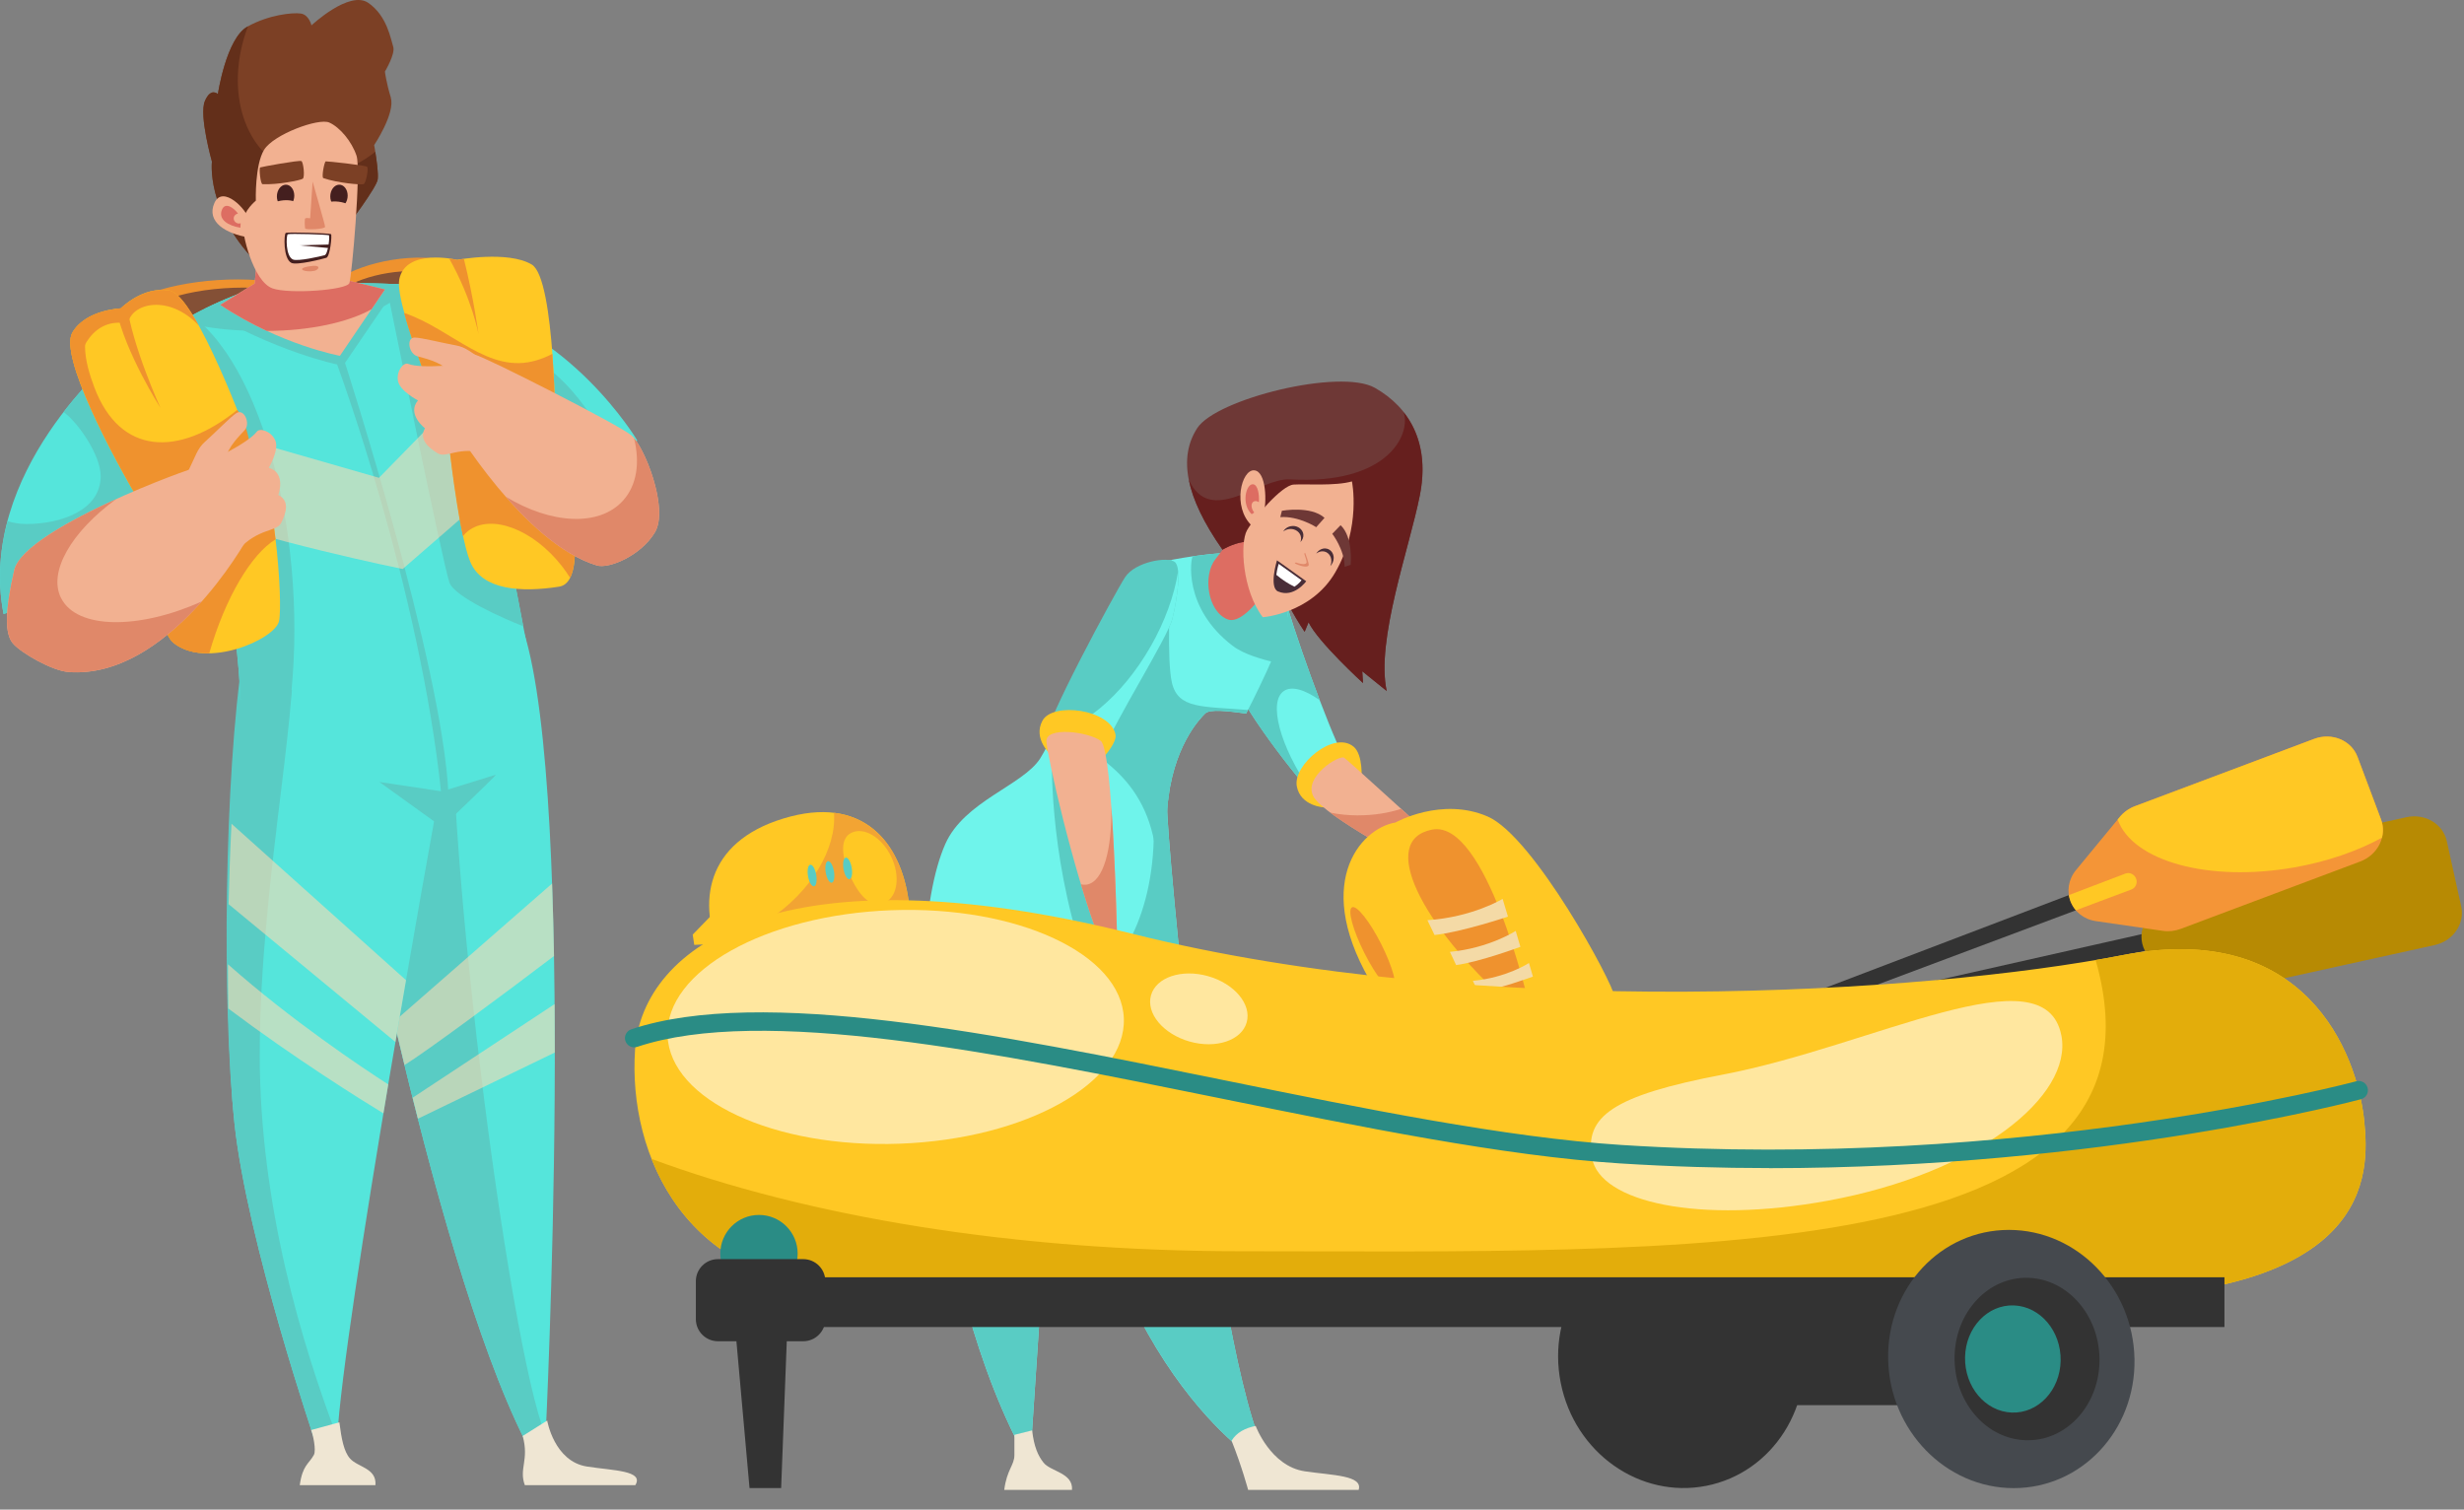 <?xml version="1.0" encoding="UTF-8"?> <svg xmlns="http://www.w3.org/2000/svg" width="506" height="310" viewBox="0 0 506 310" fill="none"><rect x="0" y="0" width="506" height="310" fill="#808080" stroke="none"/><path d="M87.109 52.917C78.37 52.676 68.988 55.989 66.145 60.311C63.303 64.632 68.076 68.329 76.815 68.559C85.554 68.8 94.936 65.487 97.778 61.165C100.621 56.844 95.848 53.147 87.119 52.917H87.109Z" fill="#EF922E"></path><path d="M85.316 55.674C77.845 55.472 69.807 58.305 67.377 62.002C64.938 65.7 69.029 68.859 76.5 69.061C83.972 69.262 92.01 66.429 94.439 62.732C96.878 59.035 92.787 55.876 85.316 55.674Z" fill="#845036"></path><path d="M53.203 57.546C41.91 56.681 29.291 59.303 25.027 63.394C20.764 67.484 26.468 71.508 37.761 72.372C49.055 73.237 61.673 70.615 65.937 66.524C70.201 62.433 64.497 58.41 53.203 57.546Z" fill="#EF922E"></path><path d="M56.142 59.398C45.328 58.169 33.248 60.378 29.147 64.344C25.046 68.31 30.491 72.525 41.305 73.755C52.118 74.984 64.199 72.775 68.299 68.809C72.4 64.843 66.955 60.628 56.142 59.398Z" fill="#845036"></path><path d="M107.499 129.488C118.523 164.183 112.041 294.868 112.041 294.868L107.825 295.838C88.043 256.601 69.883 157.375 69.883 157.375L71.179 132.734L107.499 129.488Z" fill="#55E5DB"></path><path d="M93.228 132.574L71.179 132.737L69.883 157.378C69.883 157.378 88.043 256.604 107.825 295.841L112.041 294.871V294.737C104.464 276.568 90.155 166.136 93.228 132.574Z" fill="#59CCC4"></path><g style="mix-blend-mode:overlay" opacity="0.58"><path d="M85.816 229.732L113.934 216.134C113.934 212.831 113.924 209.508 113.896 206.186L84.731 225.42C85.086 226.851 85.451 228.291 85.825 229.722L85.816 229.732Z" fill="#FFDCB3"></path><path d="M80.938 209.77C81.619 212.708 82.34 215.694 83.069 218.71C87.353 216.069 103.179 204.382 113.771 196.316C113.685 191.275 113.55 186.291 113.377 181.432L80.938 209.77Z" fill="#FFDCB3"></path></g><path d="M69.229 295.522C70.525 271.198 89.501 166.624 89.501 166.624L94.85 164.838L92.901 128.193L50.743 134.032C46.853 159.652 45.557 206.341 48.15 230.665C50.743 254.989 64.85 296.415 64.85 296.415L69.229 295.522Z" fill="#55E5DB"></path><path d="M53.343 216.395C53.343 180.443 62.428 141.647 59.826 127.061L49.934 134.109C46.045 159.729 45.555 206.341 48.148 230.665C50.741 254.989 64.848 296.415 64.848 296.415L69.227 295.522C69.227 295.398 69.246 295.263 69.246 295.138C62.082 276.23 53.334 247.614 53.334 216.405L53.343 216.395Z" fill="#59CCC4"></path><path d="M107.336 294.87C108.709 299.854 106.52 301.554 107.778 304.972H130.47C132.304 301.957 125.947 301.996 120.531 301.151C113.789 300.094 112.368 291.711 112.368 291.711L107.346 294.87H107.336Z" fill="#EFE6D3"></path><path d="M77.087 304.971H61.559C62.135 300.813 63.47 300.592 64.459 298.758C64.977 297.807 64.257 294.475 63.883 293.659L69.692 292.074C70.125 295.454 70.614 298.066 71.863 299.488C73.457 301.312 77.385 301.456 77.097 304.971H77.087Z" fill="#EFE6D3"></path><path d="M94.123 58.717C94.123 58.717 65.668 57.747 58.37 57.987C51.071 58.227 33.805 66.745 33.805 69.175C33.805 71.604 48.152 111.004 49.371 143.596L108.23 132.649C106.28 122.681 94.123 58.717 94.123 58.717Z" fill="#55E5DB"></path><path d="M94.576 61.088L79.652 60.176C79.652 60.176 90.965 115.987 92.3 119.636C93.385 122.594 103.324 126.982 107.454 128.605C104.573 113.606 96.564 71.507 94.576 61.078V61.088Z" fill="#59CCC4"></path><path d="M69.231 74.849C69.231 74.849 86.258 120.731 90.637 163.214H92.096C90.963 136.787 70.854 74.523 70.854 74.523L81.879 58.333C73.226 58.092 62.47 57.843 58.37 57.977C54.375 58.112 47.393 60.724 41.891 63.46C56.612 72.285 69.231 74.84 69.231 74.84V74.849Z" fill="#59CCC4"></path><path d="M83.882 58.4C74.96 58.141 62.784 57.843 58.366 57.987C53.113 58.16 42.713 62.615 37.277 66.005C42.377 67.474 49.205 68.204 56.666 67.868C70.437 67.244 81.721 63.172 83.872 58.4H83.882Z" fill="#59CCC4"></path><path d="M59.1 147.976C63.968 115.749 55.326 76.598 39.394 64.777C36.109 66.592 33.805 68.292 33.805 69.175C33.805 71.605 48.152 111.005 49.371 143.597L59.1 147.976Z" fill="#59CCC4"></path><path d="M0.73 126.091C-4.869 96.909 23.595 73.314 23.595 73.314C23.595 73.314 35.752 87.181 39.162 95.929C42.571 104.687 34.293 114.414 34.293 114.414L0.73 126.091Z" fill="#55E5DB"></path><path d="M39.153 95.929C35.743 87.171 23.586 73.314 23.586 73.314C23.586 73.314 18.506 77.54 13.06 84.607C16.201 86.931 20.676 93.567 20.676 97.754C20.676 104.802 12.504 107.606 5.416 107.606C4.062 107.606 2.766 107.395 1.546 107.011C-0.019 112.926 -0.557 119.36 0.74 126.091L34.303 114.414C34.303 114.414 42.571 104.687 39.172 95.929H39.153Z" fill="#59CCC4"></path><path d="M92.91 62.367C116.745 66.746 130.852 90.417 130.852 90.417L120.394 111.005C120.394 111.005 98.749 102.007 93.15 94.219C87.551 86.441 92.91 62.357 92.91 62.357V62.367Z" fill="#55E5DB"></path><path d="M102.88 70.385C117.112 74.706 124.074 90.109 124.074 90.109L116.276 101.94C116.276 101.94 103.706 94.958 100.825 89.821C97.953 84.693 102.88 70.385 102.88 70.385Z" fill="#59CCC4"></path><g style="mix-blend-mode:overlay" opacity="0.56"><path d="M99.959 75.502L77.824 98.117L38.912 86.929L35.992 104.195C53.749 111.004 82.693 116.842 82.693 116.842L106.768 95.927L99.959 75.502Z" fill="#FFDCB3"></path></g><path d="M81.965 57.497C83.175 50.823 93.882 53.358 93.882 53.358C93.882 53.358 104.34 51.409 109.209 54.328C114.078 57.247 114.078 89.59 114.078 89.59C114.078 89.59 122.586 119.262 114.808 120.472C107.029 121.692 99.001 121.202 96.571 115.363C94.142 109.525 91.952 88.85 91.952 88.85C91.952 88.85 81.004 62.827 81.984 57.478L81.965 57.497Z" fill="#FFC824"></path><path d="M92.238 53.08C96.925 61.348 98.26 68.569 98.26 68.569C98.26 68.569 97.299 61.339 95.263 53.157C94.399 53.272 93.88 53.368 93.88 53.368C93.88 53.368 93.227 53.215 92.238 53.08Z" fill="#EF922E"></path><path d="M96.097 109.064C100.793 105.396 109.445 108.632 115.428 116.295C116.033 117.073 116.571 117.861 117.07 118.658C120.47 111.965 114.064 89.619 114.064 89.619C114.064 89.619 114.064 81.274 113.421 72.67C112.451 73.188 111.375 73.63 110.194 73.985C100.313 76.981 92.899 67.609 82.988 64.258C85.591 73.822 91.919 88.889 91.919 88.889C91.919 88.889 93.283 101.805 95.06 110.102C95.367 109.727 95.703 109.381 96.087 109.074L96.097 109.064Z" fill="#EF922E"></path><path d="M35.569 131.957C42.339 137.517 56.456 131.284 57.301 127.568C58.146 123.842 56.446 97.569 51.203 90.607C51.203 90.607 40.322 60.637 34.81 59.667C29.298 58.697 24.804 63.325 24.804 63.325C24.804 63.325 17.63 63.575 14.874 68.271C12.118 72.967 22.825 93.363 29.413 104.329C29.413 104.329 31.651 128.73 35.559 131.947L35.569 131.957Z" fill="#FFC824"></path><path d="M26.266 66.494C26.919 62.202 34.698 60.329 40.834 66.859C38.635 62.893 36.484 59.945 34.813 59.657C29.301 58.687 24.806 63.316 24.806 63.316C24.806 63.316 17.633 63.565 14.877 68.261C13.964 69.817 14.531 73.091 15.933 77.173C15.732 71.997 19.294 64.948 26.266 66.485V66.494Z" fill="#EF922E"></path><path d="M33.469 127.963C34.103 129.883 34.804 131.333 35.572 131.958C37.06 133.187 38.914 133.83 40.902 134.07C38.366 132.342 35.87 130.306 33.469 127.963Z" fill="#EF922E"></path><path d="M32.955 83.772C32.955 83.772 27.059 70.885 26.012 62.291C25.244 62.877 24.802 63.328 24.802 63.328C24.802 63.328 24.427 63.347 23.832 63.414C25.724 72.47 32.955 83.763 32.955 83.763V83.772Z" fill="#EF922E"></path><path d="M42.973 134.158C46.247 122.721 51.654 113.732 56.59 110.756C55.63 102.718 53.872 94.143 51.203 90.599C51.203 90.599 50.386 86.24 48.725 84.175C36.644 93.903 24.64 93.451 19.377 79.556C17.351 74.207 15.968 68.042 20.395 64.201C18.379 64.883 16.16 66.103 14.883 68.282C12.137 72.988 22.835 93.374 29.422 104.341C29.422 104.341 31.66 128.742 35.569 131.959C37.575 133.601 40.216 134.206 42.973 134.158Z" fill="#EF922E"></path><path d="M122.575 116.114C107.661 111.639 93.141 87.661 92.411 86.201C91.681 84.742 95.331 72.335 97.52 72.825C99.71 73.314 126.954 87.171 129.624 89.361C132.303 91.55 137.403 104.437 134.493 109.306C131.573 114.174 125.005 116.844 122.575 116.114Z" fill="#F2B191"></path><path d="M130.191 89.926C131.449 94.958 130.816 99.596 127.964 102.774C123.066 108.229 113.146 107.633 103.859 101.996C109.199 108.104 115.844 114.096 122.576 116.122C125.006 116.852 131.574 114.173 134.494 109.314C137.221 104.772 132.938 93.21 130.182 89.935L130.191 89.926Z" fill="#E08869"></path><path d="M14.107 138.007C34.504 139.467 50.35 111.494 51.08 110.034C51.809 108.575 50.59 99.817 49.38 98.607C48.17 97.397 41.841 95.928 40.622 95.928C39.402 95.928 4.869 108.575 2.919 117.083C0.97 125.591 0.97 130.219 2.679 132.159C4.379 134.108 10.708 137.757 14.107 137.998V138.007Z" fill="#F2B191"></path><path d="M12.551 122.844C9.805 117.438 14.683 109.179 23.864 102.477C14.28 106.827 3.957 112.54 2.919 117.092C0.97 125.6 0.97 130.229 2.679 132.168C4.379 134.118 10.708 137.767 14.107 138.007C25.093 138.794 34.745 131.054 41.438 123.507C28.387 129.364 15.788 129.201 12.561 122.844H12.551Z" fill="#E08869"></path><path d="M45.242 62.603C57.65 70.871 69.807 73.061 69.807 73.061L79.046 59.444L71.017 57.495L67.368 44.358L53.751 42.898L52.291 58.224L45.242 62.603Z" fill="#F2B191"></path><path d="M53.376 46.81L52.291 58.228L45.242 62.607C48.517 64.787 51.772 66.544 54.797 67.955C63.661 67.927 71.497 66.179 76.29 63.509L79.046 59.438L71.017 57.488L68.472 48.337C64.42 47.348 59.657 46.781 54.557 46.781C54.164 46.781 53.77 46.781 53.376 46.791V46.81Z" fill="#DD6D62"></path><path d="M80.266 20.046C79.296 16.887 79.046 14.697 79.046 14.697C79.046 14.697 81.236 11.049 80.746 9.589C80.256 8.129 79.526 3.27 75.637 0.591C71.748 -2.088 63.96 5.21 63.96 5.21C63.96 5.21 63.47 3.021 61.77 2.78C60.07 2.54 55.202 3.021 50.822 5.46C46.443 7.889 44.744 19.326 44.744 19.326C44.744 19.326 43.284 17.866 42.064 20.786C40.845 23.705 43.524 33.193 43.524 33.193C43.524 33.193 42.304 43.16 52.397 53.618L71.249 46.569C71.249 46.569 77.327 38.541 77.567 36.842C77.808 35.142 76.838 29.793 76.838 29.793C76.838 29.793 81.217 23.225 80.247 20.066L80.266 20.046Z" fill="#7C4025"></path><path d="M63.796 35.774C53.185 35.054 46.76 23.732 49.449 10.48C49.804 8.723 50.304 7.023 50.928 5.4C50.89 5.42 50.861 5.439 50.822 5.458C46.443 7.888 44.744 19.324 44.744 19.324C44.744 19.324 43.284 17.865 42.064 20.784C40.845 23.703 43.524 33.191 43.524 33.191C43.524 33.191 42.304 43.159 52.397 53.616L71.249 46.568C71.249 46.568 77.327 38.54 77.567 36.84C77.731 35.688 77.337 32.864 77.068 31.165C73.064 34.343 68.406 36.1 63.777 35.784L63.796 35.774Z" fill="#632F1A"></path><path d="M55.939 59.205C52.021 57.803 49.62 48.018 49.86 45.588C50.1 43.159 52.539 41.209 52.539 41.209C52.539 41.209 52.299 33.911 54.239 30.752C56.189 27.593 65.427 24.184 67.617 25.163C69.806 26.133 72.236 29.052 73.215 31.972C74.185 34.891 72.245 56.66 71.756 58.12C71.266 59.58 59.348 60.434 55.949 59.215L55.939 59.205Z" fill="#F2B191"></path><path d="M51.071 48.749C46.452 48.02 42.313 45.59 44.022 41.701C45.722 37.812 50.831 43.161 51.071 45.11C51.311 47.059 51.071 48.759 51.071 48.759V48.749Z" fill="#F2B191"></path><path d="M48.564 84.817C47.354 85.585 44.348 88.706 42.081 90.732C40.497 92.153 40.218 93.565 38.355 97.377L46.297 94.381C46.701 91.788 49.447 89.225 50.273 88.303C51.493 86.92 50.11 83.847 48.573 84.817H48.564Z" fill="#F2B191"></path><path d="M48.881 112.952C53.125 108.324 56.784 109.303 57.754 107.354C58.724 105.404 59.579 102.85 57.149 101.64C57.149 101.64 58.849 97.136 55.2 96.042C55.2 96.042 57.389 92.393 56.535 90.443C55.68 88.494 53.356 87.841 52.76 88.619C50.811 91.173 42.792 94.822 40.238 96.032C37.683 97.252 46.201 115.852 48.871 112.933L48.881 112.952Z" fill="#F2B191"></path><path d="M85.16 69.318C86.562 69.328 90.682 70.394 93.621 70.922C95.676 71.287 96.665 72.343 100.237 74.571L92.17 76.184C90.442 74.216 86.831 73.496 85.659 73.14C83.931 72.612 83.383 69.299 85.16 69.318Z" fill="#F2B191"></path><path d="M100.094 93.162C94.15 91.482 91.71 94.209 89.867 93.076C88.023 91.943 85.958 90.243 87.274 87.948C87.274 87.948 83.461 85.048 85.833 82.225C85.833 82.225 82.088 80.295 81.723 78.211C81.358 76.127 82.895 74.37 83.797 74.716C86.755 75.849 95.235 74.744 97.962 74.437C100.689 74.13 103.839 94.219 100.094 93.153V93.162Z" fill="#F2B191"></path><path d="M101.862 159.076C101.584 159.585 90.78 169.841 90.78 169.841L77.902 160.574L90.771 162.514L101.862 159.076Z" fill="#59CCC4"></path><path d="M49.13 45.907C48.505 45.907 47.996 45.436 47.996 44.85C47.996 44.351 48.371 43.957 48.87 43.842C48.016 42.69 46.297 41.441 45.605 43.007C44.703 45.081 46.902 46.368 49.36 46.761C49.36 46.761 49.408 46.387 49.418 45.84C49.322 45.859 49.235 45.897 49.13 45.897V45.907Z" fill="#DD6D62"></path><g style="mix-blend-mode:overlay" opacity="0.58"><path d="M79.732 222.689C74.287 219.184 59.796 209.514 46.812 198.01C46.812 201.111 46.832 204.146 46.889 207.104C60.564 217.369 74.038 225.771 78.743 228.633C79.07 226.645 79.406 224.658 79.732 222.689Z" fill="#FFDCB3"></path><path d="M47.541 169.162C47.262 174.597 47.07 180.157 46.945 185.669L81.2 213.969C81.949 209.59 82.679 205.326 83.38 201.274L47.55 169.162H47.541Z" fill="#FFDCB3"></path></g><path d="M59.825 53.974C58.115 53.119 58.307 48.078 58.672 47.838C59.037 47.598 67.728 47.895 67.978 48.078C68.218 48.26 67.795 52.697 67.008 52.946C66.22 53.187 60.929 54.531 59.834 53.983L59.825 53.974Z" fill="#441F1F"></path><path d="M60.142 53.281C58.596 52.561 58.759 48.316 59.095 48.114C59.431 47.913 67.325 48.163 67.546 48.316C67.767 48.47 67.383 52.205 66.663 52.407C65.942 52.609 61.141 53.742 60.142 53.281Z" fill="white"></path><path d="M67.726 50.209C66.756 50.209 61.59 50.391 61.59 50.391L67.553 50.939L67.736 50.209H67.726Z" fill="#441F1F"></path><path d="M64.208 37.312C64.611 38.801 66.743 46.099 66.762 46.579C66.772 47.059 62.729 47.261 62.662 46.906C62.594 46.55 62.479 44.937 62.719 44.822C62.959 44.707 63.689 44.822 63.689 44.822L64.198 37.312H64.208Z" fill="#E08869"></path><path d="M60.432 40.175C60.432 38.888 59.635 37.879 58.646 37.927C57.656 37.975 56.859 39.051 56.859 40.338C56.859 41.624 57.656 42.633 58.646 42.585C59.635 42.537 60.432 41.461 60.432 40.175Z" fill="#441F1F"></path><path d="M71.397 40.175C71.397 38.888 70.6 37.879 69.61 37.927C68.621 37.975 67.824 39.051 67.824 40.338C67.824 41.624 68.621 42.633 69.61 42.585C70.6 42.537 71.397 41.461 71.397 40.175Z" fill="#441F1F"></path><path d="M53.921 37.82C56.984 37.974 61.7 37.023 62.17 36.706C62.65 36.399 62.314 33.307 61.892 33.076C61.479 32.846 53.7 34.257 53.431 34.382C53.162 34.497 53.479 37.801 53.911 37.82H53.921Z" fill="#7C4025"></path><path d="M66.408 36.574C69.309 37.582 74.101 37.986 74.638 37.822C75.176 37.659 75.724 34.596 75.388 34.26C75.051 33.923 67.196 33.098 66.898 33.136C66.61 33.175 65.986 36.43 66.399 36.574H66.408Z" fill="#7C4025"></path><path d="M72.168 42.91C72.245 42.276 71.083 41.604 69.556 41.421C68.039 41.229 66.733 41.584 66.656 42.218C66.579 42.852 67.741 43.524 69.268 43.707C70.785 43.899 72.091 43.544 72.168 42.91Z" fill="#F2B191"></path><path d="M61.076 42.047C61.018 41.413 59.741 41 58.214 41.135C56.687 41.269 55.496 41.884 55.544 42.527C55.602 43.161 56.879 43.574 58.406 43.439C59.933 43.305 61.124 42.69 61.076 42.047Z" fill="#F2B191"></path><path d="M64.571 55.615C62.718 56.009 60.557 55.193 63.419 54.703C66.281 54.213 65.426 55.433 64.571 55.615Z" fill="#E08869"></path><path d="M264.186 123.986C267.749 135.827 274.884 154.629 276.67 156.578C276.67 156.578 270.995 162.897 270.188 163.387C269.381 163.876 254.948 145.391 253.978 140.849C253.008 136.307 264.195 123.986 264.195 123.986H264.186Z" fill="#6FF4EB"></path><path d="M269.093 162.302C262.851 153.265 260.402 144.133 263.638 141.905C265.242 140.801 267.94 141.598 271.013 143.787C268.584 137.401 265.943 129.844 264.176 123.986C264.176 123.986 252.988 136.307 253.958 140.849C254.842 144.978 266.865 160.65 269.64 163.07C269.458 162.81 269.266 162.561 269.083 162.302H269.093Z" fill="#59CCC4"></path><path d="M444.361 192.618C444.15 191.677 443.247 191.072 442.325 191.264L261.516 232.028L262.351 234.371L443.046 194.692C443.977 194.51 444.573 193.578 444.361 192.618Z" fill="#333333"></path><path d="M452.398 178.012L441.979 187.509C438.128 191.014 439.511 197.016 444.514 198.495L457.824 202.422C459.015 202.768 460.283 202.816 461.512 202.547L499.973 194.068C503.766 193.233 506.215 189.679 505.427 186.126L502.47 172.721C501.692 169.177 497.975 166.978 494.182 167.814L455.788 176.274C454.521 176.552 453.339 177.157 452.398 178.022V178.012Z" fill="#B78A03"></path><path d="M438.667 180.434C438.331 179.531 437.341 179.06 436.458 179.387L263.254 245.358L264.416 247.557L437.668 182.671C438.571 182.354 439.022 181.346 438.676 180.434H438.667Z" fill="#333333"></path><path d="M435.317 167.757L426.347 178.637C423.034 182.651 425.253 188.394 430.419 189.152L444.152 191.15C445.371 191.332 446.639 191.188 447.82 190.746L484.687 176.909C488.327 175.545 490.238 171.675 488.961 168.276L484.13 155.418C482.853 152.018 478.868 150.367 475.228 151.73L438.428 165.549C437.209 166.01 436.133 166.768 435.317 167.757Z" fill="#F49537"></path><path d="M484.13 155.418C482.853 152.018 478.867 150.367 475.228 151.73L438.428 165.549C437.209 166.01 436.133 166.768 435.317 167.757L434.875 168.295C437.938 176.842 453.572 181.211 471.156 178.119C477.984 176.918 484.159 174.748 489.152 172.021C489.46 170.801 489.421 169.505 488.96 168.266L484.13 155.408V155.418Z" fill="#FFC824"></path><path d="M239.696 166.144C240.666 153.334 246.505 147.495 247.475 146.525C248.445 145.555 252.18 146.036 255.906 146.525C255.906 146.525 264.338 130.316 264.501 125.61C264.578 123.315 257.693 114.26 254.773 113.616C251.854 112.963 233.857 115.239 231.591 118.159C229.325 121.078 217.157 150.261 213.595 155.773C210.032 161.285 198.028 164.531 194.138 173.288C184.305 195.413 190.729 264.572 211.165 300.247L211.77 296.473C211.77 296.473 215.986 233.584 217.628 207.311C217.657 206.85 218.339 206.869 218.358 207.33C221.661 277.046 257.702 299.757 257.702 299.757L260.295 299.431C248.944 278.026 239.427 169.764 239.706 166.153L239.696 166.144Z" fill="#6FF4EB"></path><path d="M219.916 154.631L216.026 154.794C216.026 154.794 215.22 174.576 222.509 196.46L230.134 195.807L219.916 154.621V154.631Z" fill="#59CCC4"></path><path d="M239.697 166.142C239.784 164.951 239.937 163.827 240.101 162.752C239.38 162.79 238.651 162.81 237.911 162.81C237.383 162.81 236.864 162.79 236.346 162.771C236.73 165.383 236.941 168.12 236.941 170.953C236.941 188.343 229.211 202.45 219.675 202.45C218.176 202.45 216.717 202.104 215.334 201.442C214.979 206.934 214.431 212.629 213.673 218.477C210.82 240.506 205.625 259.884 199.738 272.675C202.85 282.902 206.672 292.37 211.157 300.206L211.762 296.432C211.762 296.432 215.977 233.544 217.62 207.271C217.648 206.81 218.33 206.829 218.349 207.29C221.653 277.006 257.694 299.717 257.694 299.717L260.287 299.39C248.936 277.985 239.419 169.724 239.697 166.113V166.142Z" fill="#59CCC4"></path><path d="M240.667 140.199C239.61 135.724 240.177 122.088 240.561 114.973C236.316 115.798 232.542 116.922 231.582 118.151C229.786 120.456 221.815 139.172 216.793 149.639C222.709 154.066 234.991 158.08 237.306 174.491C239.005 171.572 239.649 166.78 239.697 166.136C240.667 153.326 246.505 147.488 247.475 146.518C248.445 145.548 252.181 146.028 255.907 146.518C255.907 146.518 256.041 146.259 256.272 145.798C246.938 145.01 241.953 145.644 240.657 140.19L240.667 140.199Z" fill="#59CCC4"></path><path d="M254.777 113.608C253.509 113.329 249.38 113.598 244.934 114.232C244.588 114.539 242.773 124.689 253.116 132.602C255.526 134.446 259.319 135.415 261.903 136.059C263.718 131.968 264.428 127.637 264.495 125.601C264.572 123.306 257.687 114.251 254.767 113.608H254.777Z" fill="#59CCC4"></path><path d="M277.97 153.334C273.927 149.935 265.514 157.079 266.302 161.429C267.051 165.606 271.987 165.808 271.987 165.808L279.593 160.056C279.593 160.056 279.996 155.034 277.97 153.324V153.334Z" fill="#FFC824"></path><path d="M296.452 173.92C288.02 166.459 276.996 156.251 276.026 155.598C275.056 154.945 267.594 159.487 269.707 163.54C271.81 167.592 292.246 178.29 292.246 178.29L296.462 173.911L296.452 173.92Z" fill="#F2B191"></path><path d="M278.957 167.44C276.921 167.44 274.981 167.238 273.156 166.874C279.571 171.675 292.228 178.301 292.228 178.301L296.444 173.922C293.669 171.464 290.615 168.708 287.724 166.096C285.132 166.941 282.145 167.431 278.957 167.431V167.44Z" fill="#E08869"></path><path d="M148.235 196.691C156.244 194.28 165.06 192.024 174.347 190.074C178.582 189.181 182.73 188.394 186.773 187.712C186.773 186.848 186.725 185.964 186.61 185.081C184.987 172.857 177.074 163.139 160.864 168.084C144.836 172.972 143.107 185.455 148.13 196.479C148.158 196.556 148.206 196.623 148.235 196.691Z" fill="#FFC824"></path><path d="M186.6 185.073C185.371 175.825 180.55 168.028 171.264 166.904C171.821 174.222 166.673 183.075 157.694 188.981C154.218 191.267 150.569 192.841 147.016 193.725C147.333 194.647 147.697 195.569 148.11 196.481C148.139 196.558 148.187 196.625 148.216 196.692C156.225 194.282 165.041 192.025 174.327 190.076C178.562 189.183 182.711 188.395 186.754 187.714C186.754 186.849 186.706 185.966 186.591 185.082L186.6 185.073Z" fill="#F2A433"></path><path d="M182.999 175.893C181.088 171.936 177.429 169.756 174.836 171.014C172.233 172.272 172.934 176.459 174.836 180.416C176.747 184.372 179.148 186.58 181.75 185.332C184.353 184.074 184.91 179.849 182.999 175.902V175.893Z" fill="#FFC824"></path><path d="M167.616 179.637C167.405 178.417 166.848 177.486 166.387 177.572C165.926 177.649 165.724 178.715 165.935 179.934C166.147 181.154 166.704 182.085 167.165 181.999C167.626 181.922 167.827 180.856 167.616 179.637Z" fill="#59CCC4"></path><path d="M171.257 178.906C171.045 177.687 170.488 176.755 170.027 176.841C169.566 176.918 169.365 177.984 169.576 179.204C169.787 180.423 170.344 181.355 170.805 181.268C171.266 181.182 171.468 180.126 171.257 178.906Z" fill="#59CCC4"></path><path d="M174.905 178.178C174.694 176.958 174.137 176.027 173.676 176.113C173.215 176.19 173.013 177.256 173.224 178.475C173.436 179.695 173.993 180.626 174.454 180.54C174.915 180.463 175.116 179.397 174.905 178.178Z" fill="#59CCC4"></path><path d="M149.543 193.704L142.571 194.031L142.254 191.918L147.603 186.406L149.543 193.704Z" fill="#FFC824"></path><path d="M226.81 153.824C228.76 148.312 239.784 130.959 240.754 127.07C241.724 123.181 242.704 116.526 241.244 115.393C239.784 114.26 233.139 115.316 231.026 118.552C228.923 121.798 214.163 149.118 214.969 151.221C215.776 153.324 226.81 153.814 226.81 153.814V153.824Z" fill="#59CCC4"></path><path d="M236.262 132.802C230.366 143.096 221.896 149.943 214.962 150.807C214.943 150.98 214.933 151.134 214.972 151.22C215.778 153.323 226.813 153.813 226.813 153.813C228.762 148.301 239.786 130.948 240.756 127.059C241.467 124.207 242.178 119.876 241.938 117.312C241.169 122.172 239.278 127.549 236.272 132.792L236.262 132.802Z" fill="#6FF4EB"></path><path d="M229.076 150.819C227.991 145.653 216.189 144.088 214.076 147.986C212.06 151.722 215.776 154.958 215.776 154.958L226.887 155.198C226.887 155.198 229.403 152.365 229.076 150.819Z" fill="#FFC824"></path><path d="M225.427 191.918C220.261 178.282 215.046 155.312 214.893 152.239C214.739 149.147 223.507 150.251 226.042 152.134C228.606 154.035 229.403 192.648 229.403 192.648L225.427 191.918Z" fill="#F2B191"></path><path d="M228.205 165.443C228.407 174.46 226.582 181.048 223.211 181.643C222.808 181.71 222.395 181.691 221.973 181.586C223.087 185.283 224.258 188.845 225.42 191.918L229.396 192.648C229.396 192.648 229.079 177.264 228.196 165.434L228.205 165.443Z" fill="#E08869"></path><path d="M252.088 127.185C247.959 125.552 246.979 118.129 249.591 114.845C251.906 111.801 253.548 109.535 256.237 106.471C264.035 97.608 264.995 113.28 264.995 113.28C264.995 113.28 256.669 128.99 252.088 127.185Z" fill="#DD6D62"></path><path d="M251.049 112.877C243.425 102.016 241.965 93.912 245.864 87.91C249.753 81.908 275.211 75.59 282.346 79.642C289.482 83.694 293.697 90.992 291.585 101.69C289.482 112.387 282.5 131.526 284.776 141.897L279.754 137.844L279.917 140.274C279.917 140.274 270.679 131.843 268.729 127.79L267.922 129.74C267.922 129.74 262.573 121.961 260.787 114.99C259.001 108.018 251.059 112.877 251.059 112.877H251.049Z" fill="#6E3836"></path><path d="M288.242 84.625C289.798 89.282 284.929 99.577 264.906 98.443C258.626 98.088 248.571 108.209 244.125 98.511C244.951 102.659 247.217 107.422 251.049 112.876C251.049 112.876 258.991 108.008 260.777 114.989C262.563 121.961 267.912 129.739 267.912 129.739L268.719 127.79C270.668 131.842 279.907 140.273 279.907 140.273L279.743 137.844L284.766 141.896C282.5 131.515 289.472 112.387 291.575 101.689C292.996 94.468 291.527 88.793 288.233 84.625H288.242Z" fill="#661F1E"></path><path d="M259.319 126.744C255.103 121.232 254.613 111.504 256.073 108.912C257.532 106.319 263.208 99.674 265.637 99.51C268.067 99.347 274.232 99.837 277.632 98.857C277.632 98.857 279.581 108.259 274.223 117.506C269.277 126.053 259.309 126.744 259.309 126.744H259.319Z" fill="#F2B191"></path><path d="M257.05 107.931C252.997 104.042 254.947 96.418 257.54 96.581C260.133 96.744 260.133 103.552 259.489 105.338C258.836 107.125 257.06 107.931 257.06 107.931H257.05Z" fill="#F2B191"></path><path d="M350.416 305.109C364.095 302.408 372.88 288.551 370.039 274.16C367.197 259.768 353.803 250.291 340.124 252.992C326.445 255.693 317.659 269.549 320.501 283.941C323.343 298.333 336.736 307.81 350.416 305.109Z" fill="#333333"></path><path d="M282.423 203.193C269.045 181.789 279.263 170.121 286.562 168.902C286.562 168.902 296.05 163.553 305.528 167.682C315.016 171.821 331.313 201.974 331.553 204.653C331.793 207.332 282.423 203.193 282.423 203.193Z" fill="#FFC824"></path><path d="M283.663 193.907C281.311 189.23 278.612 185.831 277.652 186.311C276.682 186.801 277.815 190.987 280.168 195.664C282.521 200.341 285.219 203.74 286.18 203.26C287.149 202.77 286.016 198.583 283.663 193.907Z" fill="#EF922E"></path><path d="M294.09 170.36C282.998 172.52 291.795 189.796 309.907 206.111L313.834 205.631C313.834 205.631 305.182 168.199 294.1 170.36H294.09Z" fill="#EF922E"></path><path d="M308.575 184.582C308.575 184.582 302.371 188.356 293.133 188.961L294.592 192.005C300.191 191.4 309.67 188.231 309.67 188.231L308.575 184.582Z" fill="#F4DAA6"></path><path d="M311.262 191.16C311.262 191.16 305.836 194.704 297.75 195.462L299.027 198.18C303.925 197.508 312.222 194.435 312.222 194.435L311.262 191.16Z" fill="#F4DAA6"></path><path d="M313.979 197.756C313.979 197.756 309.36 200.781 302.465 201.414L303.55 203.729C307.718 203.152 314.795 200.541 314.795 200.541L313.979 197.746V197.756Z" fill="#F4DAA6"></path><path d="M485.512 230.187C484.052 216.08 473.354 188.837 435.892 196.135C395.558 203.99 304.558 209.752 232.562 191.757C160.567 173.761 131.872 194.186 130.413 215.591C128.953 236.995 140.631 264.719 176.624 264.719L426.164 266.668C487.452 266.668 486.635 241.105 485.512 230.187Z" fill="#FFC824"></path><path d="M184.837 234.855C210.712 233.884 231.285 222.364 230.788 209.125C230.29 195.886 208.912 185.942 183.038 186.913C157.163 187.884 136.59 199.404 137.087 212.643C137.584 225.882 158.963 235.826 184.837 234.855Z" fill="#FFE79F"></path><path d="M256.015 209.952C257.062 206.245 253.518 202 248.092 200.454C242.667 198.918 237.414 200.675 236.367 204.382C235.32 208.089 238.864 212.333 244.29 213.879C249.715 215.416 254.968 213.658 256.015 209.952Z" fill="#FFE79F"></path><path d="M485.514 230.186C484.054 216.079 473.356 188.836 435.894 196.134C434.146 196.48 432.293 196.816 430.353 197.142C448.532 260.828 343.559 256.939 254.815 256.939C208.057 256.939 165.534 249.737 133.805 237.983C139.528 252.474 152.694 264.727 176.616 264.727L426.156 266.676C487.444 266.676 486.628 241.114 485.504 230.195L485.514 230.186Z" fill="#E3AD0B"></path><path d="M456.807 262.287H146.949V272.504H456.807V262.287Z" fill="#333333"></path><path d="M405.247 270.555H346.879V288.55H405.247V270.555Z" fill="#333333"></path><path d="M161.941 265.695H150.359L153.922 305.576H160.414L161.941 265.695Z" fill="#333333"></path><path d="M147.922 257.428C147.922 261.816 151.475 265.369 155.864 265.369C160.252 265.369 163.806 261.816 163.806 257.428C163.806 253.039 160.252 249.486 155.864 249.486C151.475 249.486 147.922 253.039 147.922 257.428Z" fill="#2A8C85"></path><path d="M164.947 258.561H147.441C144.932 258.561 142.898 260.594 142.898 263.103V270.881C142.898 273.389 144.932 275.423 147.441 275.423H164.947C167.456 275.423 169.49 273.389 169.49 270.881V263.103C169.49 260.594 167.456 258.561 164.947 258.561Z" fill="#333333"></path><path d="M438.333 279.072C438.064 264.428 426.521 252.559 412.548 252.559C398.576 252.559 387.474 264.428 387.743 279.072C388.012 293.716 399.555 305.585 413.528 305.585C427.5 305.585 438.602 293.716 438.333 279.072Z" fill="#45494E"></path><path d="M252.914 295.849C255.008 301.082 256.314 305.951 256.314 305.951H279.006C279.957 302.936 273.619 302.974 267.943 302.129C260.894 301.073 257.86 292.805 257.86 292.805C255.728 293.256 253.951 294.13 252.914 295.849Z" fill="#EFE6D3"></path><path d="M220.146 305.953H206.23C206.749 301.795 208.314 300.883 208.314 298.799V294.641L211.954 293.729C212.348 297.109 213.174 298.933 214.297 300.354C215.728 302.179 220.405 302.438 220.146 305.943V305.953Z" fill="#EFE6D3"></path><path d="M431.147 279.64C431.339 270.431 424.838 262.71 416.618 262.403C408.397 262.086 401.579 269.297 401.387 278.507C401.195 287.716 407.696 295.436 415.917 295.744C424.137 296.06 430.955 288.849 431.147 279.64Z" fill="#333333"></path><path d="M423.167 279.447C423.292 273.368 419.009 268.279 413.583 268.067C408.167 267.856 403.663 272.619 403.538 278.688C403.413 284.767 407.696 289.856 413.122 290.067C418.538 290.279 423.042 285.516 423.167 279.447Z" fill="#2A8C85"></path><path d="M423.31 212.631C419.969 195.192 384.744 214.772 353.802 220.668C331.1 224.99 325.396 229.292 326.923 237.771C328.575 246.913 348.933 251.397 375.381 246.557C405.977 240.949 425.711 225.134 423.32 212.64L423.31 212.631Z" fill="#FFE79F"></path><path d="M363.302 239.864C353.381 239.864 343.135 239.566 332.648 238.904C308.794 237.377 279.225 231.365 250.627 225.546C204.368 216.145 156.534 206.408 130.845 214.973C129.847 215.31 128.771 214.762 128.435 213.773C128.099 212.774 128.646 211.699 129.645 211.363C156.294 202.48 204.637 212.313 251.385 221.82C279.859 227.611 309.293 233.593 332.888 235.111C415.092 240.382 483.198 222.224 483.87 222.041C484.888 221.772 485.935 222.368 486.204 223.386C486.482 224.403 485.877 225.45 484.859 225.719C484.264 225.882 431.782 239.883 363.282 239.883L363.302 239.864Z" fill="#2A8C85"></path><path d="M436.468 179.387L424.867 183.804C425.04 184.957 425.539 186.032 426.298 186.925L437.659 182.671C438.561 182.354 439.013 181.346 438.667 180.434C438.331 179.531 437.342 179.06 436.458 179.387H436.468Z" fill="#FFC824"></path><path d="M257.389 105.003C256.889 104.235 256.899 103.341 257.408 103.015C257.715 102.813 258.128 102.871 258.522 103.121C258.618 101.671 258.368 99.51 257.293 99.443C255.891 99.356 254.834 103.476 257.033 105.579C257.033 105.579 257.273 105.473 257.562 105.243C257.504 105.166 257.446 105.089 257.389 105.012V105.003Z" fill="#DD6D62"></path><path d="M262.477 121.471C260.518 120.636 262.237 115.066 262.237 115.066L268.239 119.359C268.239 119.359 265.723 122.845 262.486 121.462L262.477 121.471Z" fill="#492D37"></path><path d="M267.282 119.148L262.586 115.787C262.586 115.787 262.25 116.872 262.105 118.044C263.354 119.09 264.631 119.907 265.822 120.473C266.725 119.916 267.282 119.148 267.282 119.148Z" fill="white"></path><path d="M268.019 113.51L267.836 113.692C268.086 114.403 268.384 115.354 268.307 115.555C268.201 115.834 267.654 116.055 266.098 115.488L265.887 115.709C267.951 116.621 268.624 116.381 268.748 116.074C268.873 115.766 268.019 113.519 268.019 113.519V113.51Z" fill="#E08869"></path><path d="M265.425 108.018C264.599 108.046 263.879 108.498 263.523 109.141C263.908 108.843 264.388 108.651 264.916 108.623C266.078 108.565 267.077 109.343 267.182 110.409C267.211 110.726 267.163 111.023 267.048 111.311C267.48 110.898 267.72 110.332 267.653 109.737C267.538 108.719 266.548 107.96 265.425 108.008V108.018Z" fill="#492D37"></path><path d="M272.146 112.618C271.417 112.599 270.716 113.012 270.293 113.674C270.687 113.376 271.148 113.204 271.618 113.213C272.646 113.232 273.424 114.106 273.404 115.259C273.404 115.604 273.318 115.94 273.174 116.257C273.606 115.816 273.885 115.211 273.885 114.567C273.885 113.492 273.126 112.656 272.146 112.627V112.618Z" fill="#492D37"></path><path d="M262.928 106.193C266.682 105.915 270.293 108.258 270.293 108.258L272.003 106.337C269.179 103.802 263.244 104.887 263.244 104.887L262.918 106.203L262.928 106.193Z" fill="#6E3836"></path><path d="M276.125 116.402C276.106 112.839 273.59 109.613 273.59 109.613L275.299 107.846C277.94 110.314 277.364 115.989 277.364 115.989L276.135 116.392L276.125 116.402Z" fill="#6E3836"></path></svg> 